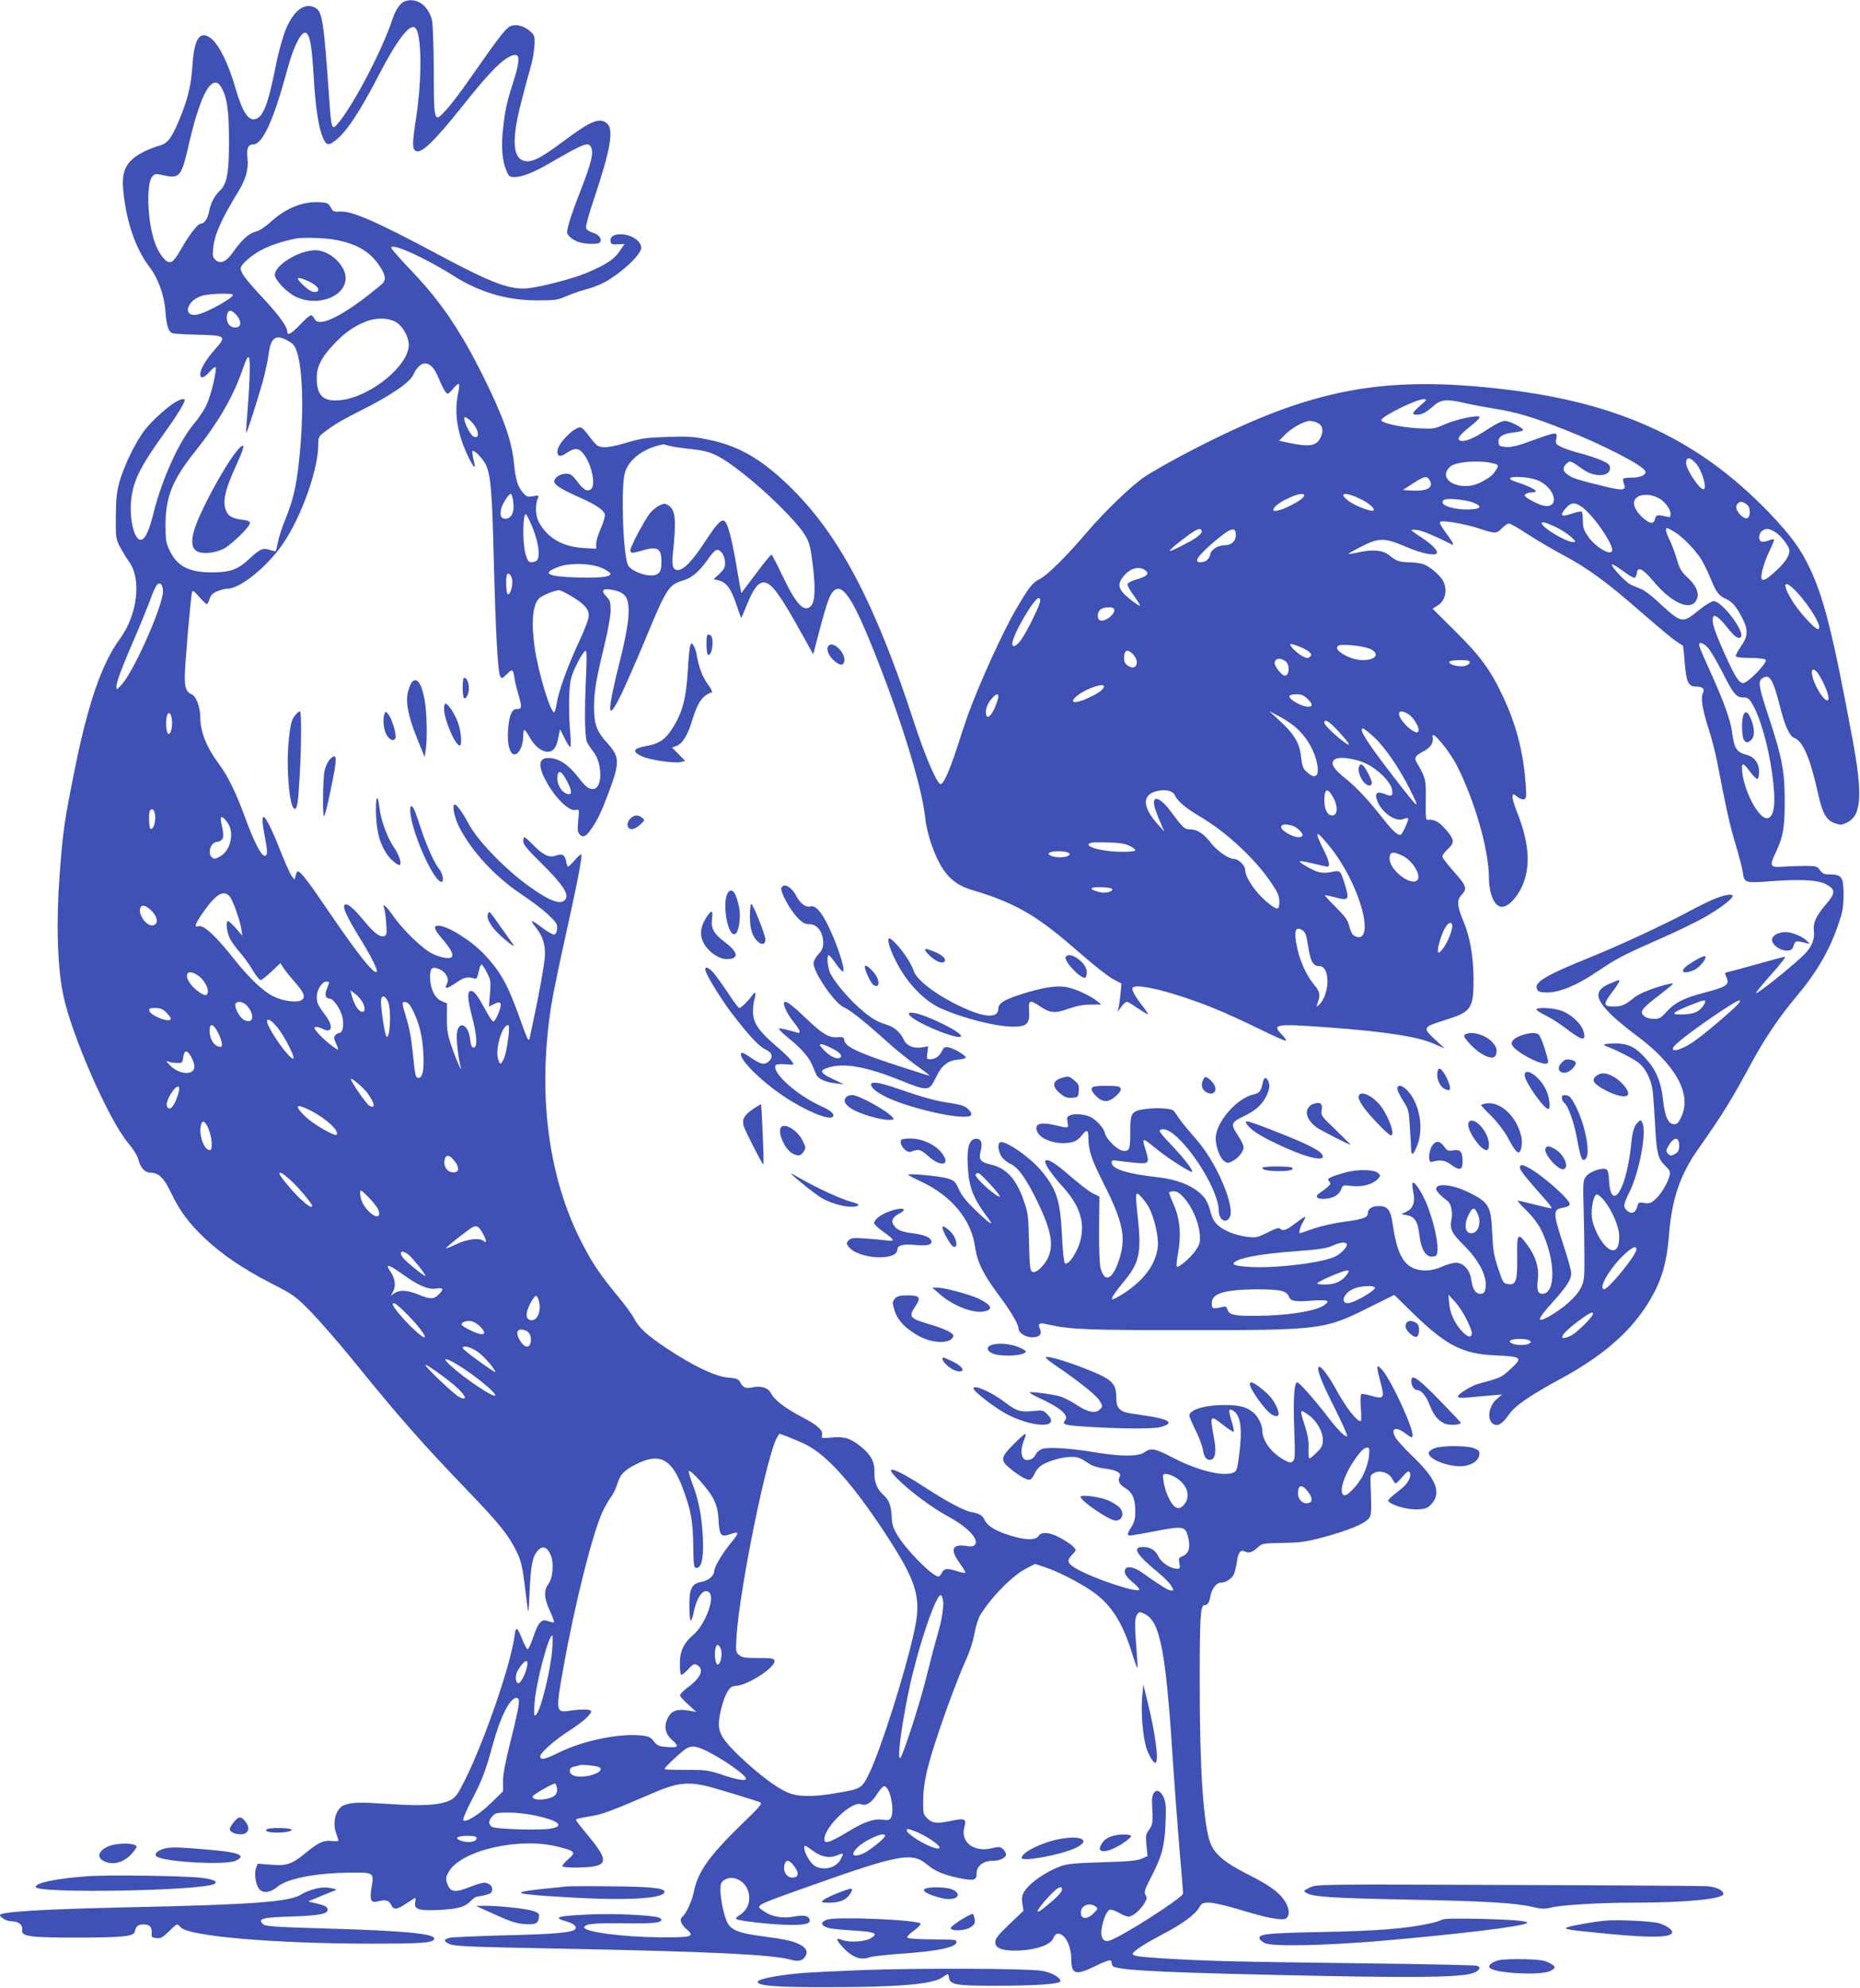 <?xml version="1.0" standalone="no"?>
<!DOCTYPE svg PUBLIC "-//W3C//DTD SVG 20010904//EN"
 "http://www.w3.org/TR/2001/REC-SVG-20010904/DTD/svg10.dtd">
<svg version="1.0" xmlns="http://www.w3.org/2000/svg"
 width="1198pt" height="1280pt" viewBox="0 0 1198 1280"
 preserveAspectRatio="xMidYMid meet">
<g transform="translate(0,1280) scale(0.1,-0.1)"
fill="#3f51b5" stroke="none">
<path d="M2603 12790 c-26 -10 -57 -58 -74 -110 -61 -188 -238 -531 -342 -662
-51 -64 -52 -61 -67 152 -35 499 -44 555 -89 580 -73 39 -149 -24 -200 -165
-17 -48 -43 -147 -57 -219 -47 -241 -82 -328 -136 -334 -42 -5 -79 56 -118
190 -54 186 -119 312 -179 343 -61 31 -91 -27 -102 -190 -8 -127 -31 -220 -88
-355 -47 -112 -74 -146 -128 -159 -25 -7 -67 -23 -93 -36 -113 -57 -147 -117
-137 -240 17 -201 78 -383 167 -500 58 -75 98 -185 105 -286 8 -99 20 -136 47
-145 11 -3 83 -7 160 -9 183 -4 189 -9 113 -94 -59 -66 -95 -127 -95 -161 0
-31 24 -24 60 16 17 20 34 33 38 30 11 -12 -28 -179 -57 -241 -15 -33 -51 -87
-79 -120 -96 -112 -207 -355 -261 -570 -32 -128 -57 -180 -86 -180 -40 0 -71
129 -61 247 11 126 55 217 206 428 85 117 140 206 140 225 0 11 -31 4 -59 -13
-56 -34 -148 -117 -195 -176 -59 -74 -139 -236 -167 -341 -18 -63 -22 -109
-23 -220 -1 -134 0 -143 26 -195 16 -30 42 -73 58 -95 83 -110 56 -343 -57
-497 -117 -158 -207 -421 -292 -843 -68 -339 -75 -392 -96 -665 -24 -314 -16
-593 21 -780 52 -259 294 -811 420 -960 35 -42 59 -81 66 -108 13 -52 42 -82
77 -82 53 0 87 -34 134 -132 55 -115 114 -194 215 -290 114 -107 246 -196 424
-288 152 -78 159 -83 262 -188 57 -59 178 -197 267 -307 301 -371 443 -533
751 -853 194 -202 254 -277 304 -379 35 -72 39 -94 71 -358 6 -51 8 -37 14 95
7 169 18 226 52 266 30 34 59 26 82 -23 24 -50 17 -152 -13 -192 -31 -42 -28
-92 10 -173 17 -37 29 -70 26 -73 -2 -3 -18 1 -36 7 -44 17 -65 -5 -98 -104
-14 -43 -31 -77 -36 -76 -6 2 -21 30 -34 63 -33 81 -41 86 -49 29 -23 -186
-193 -679 -321 -936 -47 -93 -59 -110 -93 -128 -64 -32 -180 -40 -393 -25
-191 13 -239 12 -291 -7 -52 -20 -78 -106 -53 -178 9 -25 16 -48 16 -51 0 -4
-20 -4 -43 -2 -51 6 -83 -8 -161 -71 -96 -79 -127 -90 -228 -82 l-88 7 -11
-28 c-12 -33 -4 -99 17 -131 22 -33 74 -30 118 8 61 54 246 91 465 93 160 2
161 2 144 -95 -13 -78 -4 -101 35 -91 54 14 76 9 90 -19 17 -37 37 -35 99 7
29 19 55 35 57 35 3 0 3 -13 0 -30 -9 -43 25 -53 156 -47 122 7 165 19 202 58
15 16 35 29 45 29 10 0 35 5 56 11 30 8 37 15 37 35 0 16 -8 28 -25 36 -27 12
-33 11 -149 -32 -72 -26 -98 -18 -116 34 -10 31 -9 41 10 74 78 139 455 226
705 162 111 -28 117 -36 64 -81 -24 -21 -40 -41 -36 -46 5 -4 46 -8 91 -7 209
3 218 33 67 214 -39 47 -71 88 -71 92 0 8 9 10 108 27 60 9 145 42 384 145
162 71 235 78 378 39 71 -19 275 -82 309 -94 25 -10 22 -14 -120 -152 -202
-197 -273 -298 -299 -422 -13 -65 -49 -143 -74 -165 -22 -18 -12 -49 27 -82
55 -46 32 -53 -171 -51 -249 2 -499 36 -489 66 7 21 69 27 262 24 179 -2 235
3 235 23 0 4 -7 11 -16 14 -39 15 -281 27 -424 21 -226 -9 -267 -19 -175 -45
47 -13 71 -32 61 -49 -14 -23 -130 -34 -446 -41 -184 -5 -347 -12 -363 -16
-42 -10 -42 -23 0 -41 33 -14 128 -18 713 -29 943 -18 1364 -38 1478 -70 57
-16 83 -9 102 26 15 27 -1 53 -43 73 -44 21 -98 33 -246 52 -139 18 -192 39
-216 86 -21 40 -45 151 -45 211 0 40 4 50 25 64 54 36 136 -5 155 -76 18 -65
-6 -122 -66 -156 -10 -7 -16 -15 -12 -19 12 -12 221 -36 334 -38 114 -2 149 8
137 38 -8 22 -38 27 -102 15 -70 -13 -139 -1 -188 33 -61 41 -78 32 307 169
564 200 645 215 743 132 49 -41 106 -65 201 -85 98 -20 116 -16 116 28 0 51
42 83 111 83 39 0 79 20 79 40 0 9 -9 25 -20 35 -18 16 -25 17 -74 5 -114 -27
-201 40 -175 135 16 56 4 61 -89 41 -90 -19 -120 -15 -154 21 -21 22 -23 34
-22 111 1 132 35 263 156 602 39 107 90 239 115 293 28 61 50 128 59 179 8 44
24 97 36 117 72 119 210 259 302 305 l53 27 63 -21 c81 -27 208 -91 292 -147
129 -85 205 -200 269 -406 17 -55 32 -97 34 -95 3 2 0 55 -5 118 -13 158 -12
203 4 225 14 19 16 19 50 3 99 -48 136 -245 181 -958 9 -135 27 -375 40 -535
14 -159 25 -297 25 -306 0 -26 -402 -283 -476 -304 -37 -10 -57 20 -49 74 9
61 33 118 52 125 9 4 35 -5 59 -19 23 -14 52 -25 63 -25 25 0 74 41 101 85 18
29 19 37 8 54 -11 19 -7 33 40 123 67 131 83 195 89 343 4 95 2 128 -10 158
-33 77 -83 54 -77 -35 7 -119 5 -136 -19 -169 -21 -28 -23 -38 -17 -100 l7
-69 -38 -17 c-30 -13 -85 -18 -253 -23 -171 -5 -225 -10 -265 -24 -99 -36
-201 -107 -237 -163 -16 -27 -19 -43 -13 -80 l7 -45 -91 -87 c-72 -68 -91 -93
-91 -115 0 -42 52 -59 160 -54 112 7 198 38 214 79 7 19 17 29 32 29 43 0 83
-77 84 -163 0 -99 27 -107 151 -47 93 45 109 48 109 21 0 -10 6 -21 14 -24 67
-26 405 -40 1367 -59 684 -13 915 -6 966 27 27 18 29 30 6 39 -9 4 -358 11
-777 16 -792 10 -958 14 -1240 31 -176 11 -210 17 -198 35 15 21 81 63 187
119 129 67 211 127 238 173 17 29 24 32 66 32 28 0 110 -19 196 -45 183 -56
278 -73 300 -55 25 20 18 73 -15 118 -40 56 -98 96 -244 170 -134 68 -198 121
-227 188 -47 106 -73 476 -72 1059 0 398 5 480 29 480 21 0 33 17 39 55 8 48
39 90 66 90 34 0 76 28 87 57 6 15 14 49 18 75 8 63 24 84 52 69 25 -13 48 -6
85 28 26 24 33 25 155 27 100 1 149 7 228 27 192 49 314 99 336 139 11 21 12
52 5 228 -2 40 1 46 26 58 39 19 96 -2 115 -41 7 -15 17 -27 22 -27 4 0 24 19
44 43 28 33 38 39 45 28 15 -23 -8 -69 -51 -104 -93 -75 -93 -75 -82 -86 25
-26 129 -53 188 -49 51 4 63 9 87 36 64 72 29 161 -119 302 -54 52 -107 110
-116 128 -30 59 5 70 69 21 34 -25 41 -28 43 -14 9 42 -136 357 -194 423 -40
45 -42 35 -13 -76 28 -104 23 -112 -57 -89 -31 9 -61 14 -66 11 -6 -4 -7 -41
-3 -90 4 -47 3 -84 -1 -84 -27 0 -93 85 -159 205 -43 80 -92 145 -107 145 -24
0 6 -84 94 -257 50 -100 89 -186 85 -189 -10 -10 -59 38 -115 111 -88 115
-193 235 -206 235 -21 0 -28 -107 -20 -310 6 -164 5 -187 -10 -199 -13 -11
-23 -9 -63 14 -80 47 -133 122 -133 187 0 34 -30 93 -59 115 -43 35 -88 46
-176 47 -132 1 -235 -29 -235 -69 0 -6 18 -49 41 -95 23 -45 44 -103 47 -128
7 -47 28 -69 55 -59 26 10 31 55 17 132 -29 159 -29 159 61 88 33 -25 62 -44
65 -41 3 4 -3 35 -14 70 -22 71 -20 85 11 65 50 -32 60 -121 36 -300 -11 -81
-14 -90 -38 -99 -67 -26 -232 16 -389 98 -113 59 -139 64 -181 34 -37 -28
-146 -29 -316 -1 -154 26 -298 36 -340 23 -16 -4 -35 -19 -42 -32 -14 -28 -31
-40 -59 -40 -37 0 -46 62 -19 127 8 20 13 38 10 41 -3 3 -37 -26 -75 -65 -86
-85 -89 -105 -26 -156 61 -51 114 -80 131 -73 8 3 21 20 29 39 7 19 29 43 47
55 47 28 134 52 188 52 46 0 56 -5 121 -47 19 -12 58 -24 94 -28 73 -8 111
-28 98 -52 -15 -25 -3 -51 33 -72 53 -31 71 -79 66 -182 0 -20 -12 -53 -26
-73 -14 -21 -23 -41 -20 -46 6 -10 4 -11 197 26 156 29 171 26 188 -34 20 -72
8 -116 -36 -132 -22 -9 -24 -14 -18 -45 6 -31 4 -35 -15 -35 -41 0 -100 39
-119 77 -19 42 -52 63 -100 63 -73 0 -44 -48 98 -165 36 -29 73 -67 83 -84 18
-30 18 -31 -1 -31 -18 0 -66 30 -186 115 -52 37 -100 46 -110 19 -8 -22 7 -47
56 -87 24 -20 39 -39 36 -43 -20 -19 -298 74 -405 136 -60 35 -65 51 -26 92
26 27 26 28 7 49 -10 11 -46 36 -80 55 -72 40 -127 45 -146 14 -18 -28 -87
-26 -186 5 -91 29 -142 60 -160 98 -15 31 -33 42 -82 51 -49 8 -163 69 -295
155 -205 134 -286 158 -180 55 79 -78 221 -183 319 -236 129 -70 204 -149 175
-184 -8 -10 -23 -12 -50 -8 -97 16 -113 -20 -48 -110 23 -32 39 -60 36 -62 -3
-3 -27 2 -55 11 -61 20 -84 17 -97 -13 -5 -12 -15 -22 -21 -22 -38 0 -206 169
-264 266 -28 47 -35 69 -37 121 -3 65 -19 109 -49 134 -42 35 -65 88 -62 147
2 69 -20 113 -86 167 -67 55 -109 68 -189 60 -65 -6 -68 -5 -63 13 10 32 -27
66 -133 121 -109 58 -173 107 -196 152 -18 34 -64 49 -118 37 -44 -10 -63 -2
-80 33 -11 21 -22 25 -79 30 -82 7 -223 74 -391 186 -132 88 -180 132 -212
193 -13 25 -59 88 -102 140 -114 138 -164 211 -231 340 -222 425 -292 966
-201 1540 11 69 49 253 84 410 77 346 118 551 109 559 -3 3 -22 -13 -42 -37
-20 -23 -40 -42 -43 -42 -4 0 -10 16 -13 36 -8 41 -24 50 -67 35 -42 -15 -81
4 -144 68 -27 28 -53 51 -57 51 -4 0 -8 -12 -8 -27 0 -21 27 -53 123 -147 128
-127 171 -191 150 -224 -25 -41 -96 -18 -228 76 -156 110 -339 299 -396 407
-39 73 -76 125 -91 125 -18 0 -1 -85 28 -142 80 -158 232 -323 404 -437 63
-42 141 -101 173 -132 52 -50 58 -60 55 -90 -2 -20 -9 -35 -18 -36 -8 -2 -42
17 -75 42 -33 25 -63 45 -68 45 -5 0 5 -18 22 -39 45 -57 61 -102 61 -175 0
-53 -41 -274 -99 -541 -6 -25 -14 -9 -60 120 -81 228 -126 308 -235 424 -85
88 -234 181 -293 181 -34 0 -28 -23 23 -82 56 -65 75 -100 64 -118 -11 -17
-67 -8 -128 21 -61 30 -189 154 -248 240 -44 64 -75 91 -60 52 4 -9 10 -52 13
-95 5 -67 4 -78 -11 -84 -28 -11 -64 16 -132 98 -71 86 -109 117 -125 101 -14
-14 16 -78 96 -208 74 -120 121 -213 111 -222 -18 -18 -126 119 -325 412 -118
174 -166 235 -183 235 -4 0 -11 -12 -14 -27 l-7 -26 -17 21 c-10 12 -41 81
-70 154 -103 261 -143 301 -105 105 19 -100 19 -127 0 -127 -23 0 -69 90 -126
245 -62 169 -112 270 -172 350 -76 102 -117 205 -117 295 0 66 -27 139 -56
150 -33 13 -44 40 -44 112 -1 65 39 521 47 548 3 11 17 1 46 -33 23 -26 45
-47 49 -47 3 0 12 15 18 34 8 26 20 38 51 50 22 9 51 16 65 16 80 0 252 139
353 284 121 175 231 483 231 646 0 44 3 51 38 77 62 48 114 79 230 137 200
100 323 184 345 235 17 40 48 71 72 71 36 0 62 -27 91 -97 15 -37 35 -76 43
-86 15 -18 17 -17 48 19 17 21 35 36 38 32 4 -4 2 -30 -4 -58 -27 -124 -7
-257 59 -398 43 -92 58 -102 39 -28 -6 26 -9 49 -6 52 11 11 77 -59 91 -99 28
-73 35 -171 46 -587 12 -477 26 -734 41 -762 10 -19 12 -19 45 13 36 35 38 34
49 -36 3 -22 16 -71 27 -108 21 -72 19 -82 -15 -82 -30 0 -47 -40 -54 -124 -6
-76 1 -128 20 -156 30 -40 77 24 77 106 0 22 3 39 8 39 4 0 20 -23 36 -51 29
-52 75 -89 112 -89 37 0 57 25 69 86 l12 59 29 -57 c15 -32 32 -58 37 -58 4 0
4 39 0 88 -12 134 -10 301 6 357 16 59 78 175 93 175 7 0 8 -54 2 -177 -10
-206 -8 -372 6 -409 6 -14 24 -42 41 -63 62 -78 60 -242 -3 -241 -30 1 -45 13
-96 79 -65 82 -126 121 -190 121 -61 0 -68 -47 -21 -138 59 -114 153 -208 197
-197 23 6 23 5 16 -68 -5 -61 -4 -76 10 -90 22 -22 41 -13 75 37 41 59 65 110
109 228 75 198 74 234 -4 321 -72 79 -88 124 -88 237 1 102 12 170 69 405 20
83 37 178 38 212 0 56 -3 67 -27 92 -36 38 -27 53 27 45 101 -16 123 -51 114
-182 -4 -48 -23 -150 -42 -227 -100 -394 -100 -463 0 -258 25 53 89 198 141
322 150 362 159 376 261 406 52 16 107 65 162 148 19 27 40 47 50 47 26 0 51
-42 51 -85 0 -29 -8 -43 -37 -70 l-37 -34 30 -7 c52 -12 81 -51 115 -151 17
-52 32 -93 34 -91 1 2 17 39 35 83 43 106 73 145 109 145 50 0 104 -75 264
-364 l55 -99 10 39 c75 291 94 347 125 373 56 45 123 -58 259 -399 173 -433
307 -869 327 -1065 11 -106 61 -249 115 -331 47 -70 103 -110 190 -135 258
-76 406 -159 626 -349 159 -138 248 -209 292 -231 l41 -21 -6 -66 c-4 -37 -9
-78 -13 -92 l-6 -25 18 25 c18 26 34 40 45 40 4 0 33 -18 65 -40 33 -22 62
-40 67 -40 4 0 -11 23 -33 52 -49 62 -73 105 -65 118 22 35 284 -33 542 -139
65 -27 188 -83 273 -125 85 -42 161 -76 169 -76 9 0 0 16 -24 40 -65 67 -41
70 305 45 365 -27 574 -59 680 -107 l65 -28 -64 59 c-79 74 -76 79 58 121 179
55 192 74 192 268 -1 145 -23 271 -66 373 -41 96 -43 134 -10 169 37 39 30 58
-55 153 -38 43 -70 85 -70 93 0 8 16 30 36 48 45 41 42 62 -17 129 -39 45 -75
64 -111 59 -15 -3 -16 10 -15 125 2 134 0 144 -57 242 -19 32 -12 45 39 72 51
27 70 56 62 96 -9 50 105 -86 156 -185 115 -225 206 -542 207 -722 1 -105 33
-181 78 -188 31 -5 75 30 110 85 85 134 82 302 -8 527 -17 43 -30 88 -28 99 3
18 4 18 31 -3 16 -13 34 -19 44 -16 14 6 15 19 10 94 -15 211 -62 390 -148
571 -80 170 -147 260 -308 419 l-144 143 32 20 c50 30 66 100 36 158 -20 40
-92 99 -134 111 -20 5 -60 10 -89 10 -56 0 -80 9 -124 45 -38 32 -102 39 -188
21 -41 -9 -75 -14 -76 -13 -2 2 35 23 82 47 114 59 153 59 289 0 100 -43 187
-61 199 -42 10 16 -29 56 -99 102 -36 23 -65 45 -65 47 0 3 17 3 38 1 33 -5
114 -38 206 -85 26 -14 28 -13 23 1 -4 9 -25 41 -48 71 -26 35 -39 59 -33 65
13 13 168 -14 262 -46 92 -31 102 -30 137 6 16 16 35 30 44 30 8 0 62 -31 120
-69 58 -38 161 -98 228 -134 157 -83 288 -179 509 -373 99 -86 197 -168 219
-182 22 -15 42 -27 44 -29 2 -2 8 -51 12 -109 10 -126 23 -154 72 -154 43 0
60 -16 45 -43 -15 -29 -4 -102 36 -226 19 -59 45 -157 56 -217 58 -300 83
-414 120 -535 22 -73 43 -154 46 -181 8 -61 17 -64 172 -52 196 15 307 9 361
-18 64 -33 65 -57 3 -129 -65 -76 -86 -121 -79 -172 7 -50 -12 -100 -56 -146
-64 -67 -317 -270 -317 -254 0 5 45 59 100 121 55 61 94 112 87 112 -7 0 -83
-20 -168 -44 -85 -24 -169 -47 -186 -51 -38 -8 -37 -6 -22 -39 21 -46 -2 -61
-158 -101 -118 -31 -178 -62 -229 -119 -36 -40 -46 -46 -82 -46 -24 0 -49 7
-62 18 -32 26 -18 47 88 128 114 89 113 87 72 79 -74 -15 -186 -58 -218 -83
-67 -54 -86 -62 -139 -62 -67 0 -69 14 -8 94 41 55 53 76 40 76 -2 0 -29 -11
-60 -24 -97 -43 -93 -95 13 -199 31 -31 102 -89 157 -130 255 -188 362 -378
296 -523 -22 -49 -34 -58 -62 -49 -29 9 -48 61 -58 158 -10 98 -40 176 -88
235 -80 97 -128 124 -221 124 -67 -1 -88 -7 -56 -18 64 -23 185 -85 215 -112
42 -37 75 -107 84 -177 3 -28 10 -124 15 -215 10 -188 19 -222 67 -267 28 -27
32 -37 27 -60 -11 -47 -56 -123 -92 -154 -29 -26 -40 -29 -72 -24 -35 6 -37 5
-46 -27 -11 -38 -37 -47 -65 -22 -26 24 -24 39 16 119 61 121 110 376 86 439
-11 28 -12 28 -31 11 -24 -22 -37 -62 -44 -145 -11 -106 -36 -221 -63 -277
-39 -84 -73 -65 -79 44 -2 44 -8 69 -17 74 -25 15 -108 -14 -131 -44 -20 -27
-21 -37 -16 -215 3 -103 5 -248 5 -322 0 -124 -2 -139 -25 -185 -27 -53 -104
-123 -195 -176 -94 -54 -89 -28 18 90 92 103 117 143 117 184 0 16 -20 90 -45
165 -75 230 -75 245 -5 257 27 5 40 12 40 23 0 31 -181 191 -267 235 -41 22
-53 21 -53 -1 0 -17 25 -49 174 -218 21 -24 34 -44 28 -44 -5 0 -54 11 -108
25 -54 14 -103 25 -108 25 -5 0 19 -28 55 -63 42 -41 75 -85 97 -129 91 -186
95 -408 6 -408 -29 0 -37 26 -29 94 9 73 -14 148 -67 220 -62 84 -68 78 -66
-71 2 -155 -7 -186 -53 -181 -37 3 -38 6 -75 118 -22 68 -29 110 -33 215 -8
173 -21 194 -155 260 -100 49 -206 60 -206 20 0 -14 32 -47 74 -78 22 -16 34
-73 25 -117 -13 -62 0 -89 81 -169 103 -103 155 -211 136 -285 -5 -19 -13 -26
-31 -26 -31 0 -51 31 -59 92 -9 63 -50 108 -99 108 -19 0 -59 -11 -89 -25 -60
-28 -131 -33 -182 -11 -73 30 -111 111 -136 286 -13 90 -32 115 -89 115 -43 0
-71 -18 -71 -46 0 -28 -30 -39 -152 -55 -62 -8 -149 -28 -197 -44 -47 -17 -87
-30 -88 -30 -10 0 0 40 18 69 11 18 18 35 16 37 -2 2 -30 -16 -62 -41 -58 -45
-82 -54 -101 -35 -7 7 -28 1 -65 -18 -30 -16 -67 -32 -82 -36 -39 -9 -142 11
-196 39 -65 32 -91 65 -106 129 -7 31 -24 69 -37 84 -57 71 -163 117 -304 133
-202 23 -294 53 -294 96 0 13 8 14 43 9 23 -3 74 -9 113 -13 85 -7 89 -2 63
82 -26 86 -26 86 77 2 66 -54 215 -149 222 -142 9 9 -54 91 -137 177 -65 69
-80 89 -67 94 32 12 71 -9 132 -72 124 -128 244 -349 244 -449 0 -64 54 -89
74 -33 13 38 -15 144 -68 255 -53 110 -103 185 -180 271 -31 35 -69 82 -84
105 -15 23 -31 45 -36 48 -18 13 -103 18 -169 10 -100 -13 -107 -23 -107 -142
0 -118 -4 -129 -41 -129 -37 0 -114 73 -123 117 -7 30 -54 82 -91 101 -34 17
-100 24 -128 13 -25 -10 -27 -14 -21 -46 7 -41 9 -40 -82 -19 -99 23 -137 7
-111 -47 19 -38 91 -69 162 -69 67 1 93 12 125 53 30 38 40 34 40 -18 0 -80
21 -143 97 -292 123 -243 145 -343 107 -474 -42 -144 -97 -177 -125 -75 -7 26
-11 119 -10 251 l2 211 -43 21 c-24 12 -90 63 -147 113 -95 82 -143 112 -157
97 -13 -12 33 -81 106 -162 111 -121 148 -227 120 -346 -19 -81 -81 -172 -102
-151 -6 6 -14 86 -18 179 -11 223 -34 296 -132 414 -76 91 -238 202 -268 184
-16 -10 -11 -55 9 -89 11 -18 37 -39 58 -49 51 -23 102 -94 174 -242 89 -183
107 -279 70 -361 -22 -47 -68 -94 -93 -94 -24 0 -26 18 -31 210 -3 153 -6 172
-34 252 -48 139 -113 209 -214 231 -64 15 -77 32 -63 85 15 54 2 84 -33 80
-41 -4 -56 -58 -50 -173 8 -144 34 -209 136 -345 39 -52 -2 -23 -92 64 -54 52
-85 92 -102 130 -22 49 -28 55 -72 69 -48 15 -253 34 -253 24 0 -4 39 -24 86
-46 193 -91 320 -244 344 -418 13 -96 53 -178 151 -309 78 -104 129 -190 129
-217 0 -28 45 -57 88 -57 48 0 66 20 49 57 -15 34 -3 39 61 24 137 -31 255
-35 882 -35 863 0 890 3 1167 141 l173 86 125 -122 c209 -203 317 -258 520
-267 181 -8 187 -13 99 -93 -55 -50 -59 -52 -204 -91 -44 -12 -130 -66 -130
-81 0 -9 20 -10 73 -6 39 4 104 10 142 13 l70 6 -32 -27 c-56 -46 -69 -140
-22 -165 27 -15 58 5 98 63 38 56 137 124 337 232 252 137 424 282 539 454
100 151 139 270 155 474 18 225 71 382 183 542 172 246 210 307 361 585 81
147 170 277 273 400 136 162 215 298 275 473 26 76 32 108 32 183 1 114 -11
134 -85 134 -40 0 -50 4 -67 28 -19 25 -25 27 -94 27 -40 0 -104 -2 -143 -5
-86 -6 -90 3 -47 93 47 101 57 156 57 332 0 190 -18 281 -100 530 -68 206 -74
238 -44 258 46 32 69 -5 114 -183 31 -124 61 -189 90 -200 58 -22 104 -130
155 -360 27 -125 53 -171 107 -190 38 -13 46 -12 77 3 96 45 105 177 37 542
-125 672 -183 905 -276 1100 -58 123 -124 212 -262 356 -471 488 -997 723
-1799 803 -668 68 -1106 -10 -1720 -304 -181 -86 -396 -202 -496 -266 -82 -53
-261 -224 -380 -364 -133 -156 -255 -276 -303 -299 -44 -21 -71 -55 -155 -201
-82 -140 -230 -467 -303 -665 -14 -38 -46 -134 -71 -213 -51 -157 -91 -245
-109 -240 -25 7 -99 180 -173 407 -249 763 -482 1204 -802 1513 -183 176 -325
258 -522 298 -90 19 -128 21 -260 17 -136 -4 -168 -9 -260 -36 -109 -32 -159
-38 -190 -21 -10 5 -34 32 -54 60 -20 28 -43 53 -52 57 -37 14 -154 -102 -154
-153 0 -35 18 -38 60 -10 48 32 73 33 100 4 56 -60 91 -208 57 -237 -24 -19
-48 -6 -90 50 -31 41 -43 49 -70 49 -40 0 -77 -24 -77 -50 0 -22 46 -51 170
-106 97 -43 146 -76 155 -104 4 -11 -6 -47 -24 -89 -17 -38 -31 -84 -31 -101
l0 -33 -82 5 c-135 7 -236 67 -289 170 -21 41 -23 109 -4 152 7 17 4 18 -32
11 -36 -6 -43 -3 -66 25 -33 38 -46 82 -57 191 -14 144 -69 297 -199 559 -146
292 -272 478 -453 668 -76 79 -138 150 -138 157 0 34 221 -66 405 -183 164
-104 341 -156 535 -156 113 0 131 2 185 26 33 14 89 34 125 44 36 9 83 26 105
37 111 54 255 185 255 231 0 44 -61 85 -129 88 -46 1 -73 -16 -69 -46 3 -18 9
-21 46 -19 l44 2 -18 -27 c-43 -69 -89 -101 -226 -159 -86 -36 -275 -86 -369
-98 -119 -15 -237 29 -584 215 -402 215 -561 284 -638 278 -36 -3 -42 0 -57
27 -15 27 -22 30 -74 33 -106 6 -216 -39 -309 -124 -37 -34 -72 -57 -99 -65
-46 -12 -90 -52 -148 -134 -43 -61 -80 -77 -111 -49 -18 16 -21 27 -16 74 8
87 50 184 161 365 50 82 68 146 60 217 -7 62 4 88 36 88 61 0 131 152 220 480
46 172 103 272 130 230 20 -31 29 -89 40 -268 12 -206 32 -335 60 -399 22 -49
34 -52 77 -20 71 52 160 186 282 422 118 228 200 335 235 306 42 -35 46 -322
6 -579 -24 -158 -25 -196 -6 -211 34 -28 113 46 308 290 145 183 230 273 285
306 83 48 92 12 39 -155 -43 -134 -53 -183 -66 -302 -13 -112 -5 -208 21 -267
16 -39 21 -43 53 -43 49 0 125 30 231 92 223 129 248 138 264 95 14 -36 -3
-104 -70 -275 -34 -86 -68 -183 -76 -215 -15 -56 -15 -59 6 -81 12 -13 39 -28
60 -35 47 -14 128 -15 136 -1 14 22 -7 50 -45 61 -23 7 -42 20 -45 30 -4 11
19 94 50 186 107 318 130 447 85 488 -46 41 -106 17 -276 -111 -139 -104 -199
-137 -245 -132 -88 9 -97 131 -30 388 22 85 50 189 62 230 11 41 21 101 22
133 2 54 0 61 -30 87 -40 36 -95 48 -130 29 -29 -16 -78 -80 -242 -315 -61
-89 -136 -188 -166 -220 -80 -88 -80 -89 -81 254 -1 161 -6 304 -12 325 -26
97 -104 147 -179 117z m-1197 -528 c6 -4 18 -20 26 -37 32 -61 43 -148 43
-335 0 -207 -13 -276 -61 -320 -33 -31 -59 -83 -68 -135 -8 -42 -31 -75 -52
-75 -19 0 -69 -63 -119 -149 -52 -90 -67 -105 -92 -97 -30 11 -73 77 -93 146
-42 141 -47 356 -10 402 16 20 20 21 77 9 100 -22 111 -9 158 194 68 297 135
435 191 397z m759 -1007 c137 -26 223 -78 284 -174 33 -52 38 -76 18 -103 -8
-9 -64 -55 -126 -102 -178 -133 -293 -180 -316 -128 -5 12 -15 22 -23 22 -7 0
-38 -27 -69 -60 -56 -60 -83 -74 -83 -44 0 31 -54 105 -157 216 -109 117 -143
162 -143 189 0 26 68 85 140 123 55 28 128 52 215 70 48 9 189 5 260 -9z
m-665 -354 c0 -20 -161 -110 -223 -125 -100 -24 -83 82 18 118 45 16 205 21
205 7z m25 -132 c31 -38 30 -73 -3 -77 -45 -7 -75 43 -56 92 9 24 30 19 59
-15z m1033 -48 c40 -28 75 -94 75 -141 0 -134 -245 -334 -437 -356 -112 -13
-156 27 -156 141 0 73 29 132 104 212 69 75 128 118 206 150 72 31 161 28 208
-6z m-692 -122 c26 -15 37 -33 49 -72 38 -129 42 -425 9 -712 -17 -153 -37
-237 -87 -361 -21 -51 -42 -115 -47 -145 -6 -29 -12 -54 -14 -57 -3 -2 -20 1
-40 8 -43 14 -61 6 -129 -57 -76 -71 -124 -88 -242 -88 -153 0 -227 40 -277
150 -19 43 -22 66 -22 160 2 181 45 287 196 475 138 173 232 333 291 495 37
102 38 105 48 105 12 0 10 -125 -5 -320 -7 -91 -12 -166 -11 -168 4 -5 70 199
105 323 17 61 35 143 40 184 15 114 49 134 136 80z m7282 -410 c-54 -47 -59
-59 -22 -59 32 0 59 14 107 56 47 43 86 46 202 19 33 -8 116 -24 185 -35 156
-26 250 -54 460 -137 241 -95 490 -223 516 -264 13 -22 -24 -43 -80 -44 -30 0
-57 -3 -61 -6 -3 -4 -1 -18 4 -32 17 -44 -3 -48 -119 -20 -168 41 -203 51
-237 73 -38 23 -42 49 -12 76 23 20 21 21 108 -40 73 -51 171 -45 171 10 0 21
-9 29 -52 49 -29 13 -91 34 -138 46 -47 12 -102 30 -123 41 -37 18 -39 22 -33
54 9 45 3 45 -152 -11 -94 -35 -137 -45 -171 -43 -41 3 -46 6 -49 30 -4 36 27
56 100 64 32 4 58 10 58 15 0 15 -87 59 -117 59 -20 0 -58 -19 -113 -55 -86
-57 -147 -82 -175 -72 -24 10 -6 35 64 91 60 48 73 66 49 66 -48 0 -153 -26
-212 -52 -68 -30 -74 -30 -176 -25 -108 6 -235 34 -233 52 2 25 225 135 273
135 23 -1 21 -4 -22 -41z m-6083 -142 c23 -43 15 -73 -16 -57 -20 11 -59 87
-59 117 0 23 52 -19 75 -60z m5420 31 c34 -15 42 -51 21 -94 -27 -57 -73 -64
-220 -32 l-48 10 38 39 c42 43 125 89 160 89 13 0 35 -5 49 -12z m-4175 -148
c19 -6 82 -15 140 -21 118 -12 169 -33 280 -115 180 -132 412 -358 462 -451
22 -40 31 -76 44 -189 18 -154 13 -233 -16 -259 -44 -39 -95 18 -185 208 -33
69 -63 126 -66 126 -4 1 -49 -54 -99 -121 -51 -68 -94 -124 -95 -126 -1 -1
-14 73 -30 165 -31 187 -59 291 -81 300 -22 8 -49 -21 -128 -142 -79 -120
-133 -175 -171 -175 -31 0 -40 30 -31 108 23 217 17 278 -29 308 -22 14 -27
14 -59 -1 -19 -9 -47 -33 -62 -52 -36 -47 -124 -214 -124 -235 0 -22 11 -22
74 -3 100 30 126 16 126 -69 0 -58 -7 -76 -37 -87 -47 -17 -157 21 -178 62
-32 62 -47 505 -20 596 26 87 120 157 245 182 3 1 21 -4 40 -9z m6610 -110
c42 -44 79 -170 51 -170 -26 0 -111 129 -111 168 0 41 23 42 60 2z m-1322 1
c55 -11 58 -15 37 -48 -23 -35 -38 -47 -97 -78 -128 -67 -291 16 -197 101 32
29 166 42 257 25z m-388 -116 c25 -46 -22 -70 -125 -63 l-50 3 65 42 c75 49
92 52 110 18z m707 -3 c108 -56 126 -180 22 -157 -35 8 -119 53 -119 65 0 10
25 20 51 20 51 0 3 32 -99 65 -72 23 -57 39 32 33 45 -3 86 -13 113 -26z
m-6612 -126 c11 -70 -9 -116 -51 -116 -28 0 -37 25 -25 68 11 36 48 92 61 92
5 0 12 -20 15 -44z m5095 34 c0 -29 -177 -116 -196 -97 -13 13 30 50 91 78 61
29 105 37 105 19z m355 -19 c61 -29 104 -65 91 -78 -10 -10 -105 25 -150 55
-82 56 -42 71 59 23z m1926 3 c38 -19 79 -71 79 -101 0 -23 -3 -25 -27 -19
-56 14 -67 12 -73 -14 -9 -36 -30 -35 -77 5 -52 45 -73 98 -48 125 28 31 90
32 146 4z m-1191 -30 c64 -26 47 -44 -40 -44 -107 0 -189 34 -149 62 19 13
140 1 189 -18z m1758 -10 c15 -11 22 -25 22 -50 0 -44 -23 -54 -55 -24 -31 29
-40 57 -25 75 16 19 30 19 58 -1z m-1055 -21 c77 -59 203 -245 190 -280 -12
-32 -108 26 -155 94 -27 39 -33 58 -33 100 0 28 -3 55 -7 58 -4 4 -28 0 -54
-9 -81 -27 -92 -19 -48 33 32 38 60 39 107 4z m-6776 -99 c48 -105 67 -216 41
-242 -7 -7 -22 -12 -35 -12 -18 0 -25 9 -38 52 -20 70 -19 258 2 258 2 0 16
-25 30 -56z m6609 -30 c27 -13 68 -39 90 -58 35 -32 37 -35 16 -36 -45 0 -202
94 -202 122 0 12 31 3 96 -28z m-2286 -28 c0 -7 -17 -25 -38 -39 -52 -34 -163
-89 -168 -84 -6 5 107 96 155 125 35 22 51 21 51 -2z m3051 -4 c55 -36 137
-122 172 -182 14 -25 40 -79 57 -120 34 -84 52 -106 95 -125 40 -17 67 -48
104 -119 42 -79 41 -120 -4 -185 -19 -28 -35 -56 -35 -63 0 -10 24 -13 90 -14
53 0 95 -5 102 -12 16 -16 -118 -154 -146 -150 -28 4 -54 46 -119 192 -62 137
-84 204 -74 230 6 15 9 15 29 2 13 -8 41 -38 63 -66 45 -58 72 -77 87 -62 31
31 -121 232 -175 232 -12 0 -56 -27 -97 -60 -107 -86 -106 -87 -269 63 -35 32
-78 65 -97 73 -19 8 -49 20 -67 28 -34 14 -135 122 -124 132 3 3 33 -15 67
-40 34 -25 68 -46 75 -46 8 0 15 12 17 28 5 48 37 33 108 -51 123 -147 248
-197 280 -112 15 38 -6 85 -58 134 -42 39 -53 57 -72 121 -12 41 -33 97 -46
123 -25 50 -30 77 -16 77 4 0 28 -13 53 -28z m652 -4 c29 -21 70 -72 80 -101
11 -30 -17 -79 -74 -133 -68 -64 -95 -79 -103 -59 -8 22 20 117 55 186 16 34
28 63 25 66 -3 3 -19 0 -35 -7 -17 -7 -37 -10 -46 -6 -23 8 -18 53 7 70 25 18
49 13 91 -16z m-3483 -12 c0 -39 -28 -66 -68 -66 -46 0 -90 -26 -97 -59 -7
-33 -30 -51 -64 -51 -45 0 -17 41 89 132 107 91 140 101 140 44z m-4074 -217
c26 -13 47 -28 46 -34 -2 -20 -70 -27 -212 -23 -201 6 -236 27 -118 70 76 27
217 21 284 -13z m3492 -12 c26 -20 11 -37 -50 -55 -38 -11 -64 -24 -66 -33 -2
-9 18 -43 43 -77 25 -34 41 -62 36 -62 -5 0 -32 18 -60 40 -81 64 -90 98 -40
155 43 49 98 62 137 32z m-4078 -73 c0 -42 -17 -87 -30 -79 -11 7 -14 118 -3
128 13 13 33 -16 33 -49z m-2250 -61 c0 -90 -184 -508 -264 -598 -34 -38 -35
-39 -36 -15 0 30 35 123 123 326 36 83 77 185 92 225 35 98 52 124 71 108 8
-6 14 -27 14 -46z m10522 -4 c91 -97 172 -239 137 -239 -22 0 -131 121 -171
191 -64 107 -46 133 34 48z m-7896 -25 c86 -51 116 -84 116 -126 0 -23 -24
-88 -67 -179 -71 -153 -129 -314 -140 -392 -4 -26 -11 -49 -15 -52 -21 -13
-101 248 -125 407 -25 167 -15 286 28 326 22 20 98 51 128 52 8 0 42 -16 75
-36z m3024 -32 c0 -24 -81 -191 -121 -248 -30 -43 -59 -58 -59 -29 0 54 140
295 171 295 5 0 9 -8 9 -18z m475 -52 c16 -27 -56 -87 -89 -74 -21 8 -21 48 0
68 17 18 79 22 89 6z m1256 -276 c17 -15 18 -20 6 -32 -13 -12 -19 -11 -47 3
-34 18 -80 62 -80 76 0 12 98 -26 121 -47z m2569 26 c16 -17 54 -81 86 -143
77 -153 96 -177 139 -177 29 0 39 -6 58 -37 51 -81 106 -271 131 -452 26 -184
16 -282 -30 -289 -59 -8 -164 199 -164 324 0 35 12 30 53 -26 21 -28 42 -48
47 -45 6 4 10 24 10 47 0 54 -30 95 -80 108 -67 18 -80 40 -95 154 -10 71 -52
188 -132 366 -39 85 -74 165 -77 178 -11 33 20 29 54 -8z m-2182 -5 c73 -30
49 -75 -42 -75 -84 0 -202 72 -153 94 23 11 152 -2 195 -19z m-1520 -38 c46
-49 21 -108 -32 -74 -19 13 -26 26 -26 51 0 52 22 61 58 23z m980 -43 c31 -21
28 -94 -3 -94 -18 0 -65 58 -65 80 0 31 34 38 68 14z m1185 -1 c13 -13 -16
-33 -49 -33 -42 0 -87 17 -79 30 7 11 118 14 128 3z m2240 -70 c22 -25 64
-112 72 -150 14 -66 -39 -24 -80 64 -37 77 -32 130 8 86z m-4593 -92 c0 -18
-34 -44 -95 -72 -96 -46 -139 -36 -71 16 57 44 166 80 166 56z m-680 -66 c0
-8 -7 -34 -17 -57 -29 -75 -63 -98 -63 -42 0 30 14 60 43 92 24 26 37 28 37 7z
m1991 -14 c36 -36 37 -51 4 -51 -44 0 -131 52 -119 71 3 5 23 9 45 9 31 0 47
-7 70 -29z m-73 -186 c57 -50 106 -126 127 -198 30 -105 6 -144 -55 -90 -28
25 -33 37 -40 101 -10 89 -44 146 -139 233 l-66 61 64 -34 c35 -18 84 -51 109
-73z m722 88 c33 -19 74 -87 66 -109 -5 -13 -9 -13 -35 0 -16 9 -43 32 -60 53
-51 62 -35 94 29 56z m-7962 -46 c3 -53 -14 -99 -29 -76 -10 16 -12 90 -3 114
12 29 29 9 32 -38z m7516 -69 c70 -77 84 -102 38 -69 -55 39 -132 113 -132
127 0 30 31 11 94 -58z m226 -34 c71 -66 162 -198 231 -336 72 -144 64 -138
-110 87 -167 216 -223 305 -192 305 6 0 37 -25 71 -56z m-46 -173 c72 -35 151
-114 161 -161 9 -43 0 -51 -41 -34 -48 20 -68 12 -59 -24 20 -82 117 -157 175
-135 23 8 30 8 30 0 -1 -18 -36 -94 -47 -100 -16 -10 -50 20 -110 96 -100 127
-176 208 -246 264 -77 62 -97 93 -76 119 22 27 134 14 213 -25z m-5150 -114
c34 -66 31 -93 -9 -75 -31 14 -55 56 -55 96 0 62 26 54 64 -21z m3912 -86 c21
-42 69 -82 161 -137 172 -101 358 -274 462 -429 42 -63 51 -84 51 -121 0 -55
-13 -56 -72 -8 -80 65 -148 164 -148 214 0 28 -44 70 -73 70 -34 0 -109 53
-149 104 -44 58 -86 86 -131 86 -38 0 -47 9 -129 119 -69 92 -122 105 -101 24
6 -21 22 -65 37 -98 l26 -60 -40 45 c-105 115 -106 196 -4 218 53 11 96 1 110
-27z m1014 -3 c39 -62 39 -128 0 -128 -30 0 -50 39 -50 96 0 74 17 85 50 32z
m-7586 -104 c16 -41 -3 -122 -25 -109 -10 7 -13 108 -2 118 11 11 20 8 27 -9z
m474 -74 c43 -65 16 -179 -52 -215 -29 -16 -37 -17 -50 -6 -33 28 -8 101 34
101 10 0 23 7 30 15 12 15 11 33 -6 114 -9 43 11 39 44 -9z m6891 -36 c39 -32
40 -54 4 -54 -36 0 -107 40 -111 63 -6 29 69 23 107 -9z m211 -121 c117 -145
220 -382 220 -509 0 -64 -32 -86 -76 -52 -7 5 -17 30 -24 56 -9 38 -26 61 -86
121 -41 41 -73 76 -71 77 2 2 27 -3 57 -11 102 -27 105 -22 66 100 -25 75 -21
72 -93 59 -18 -4 -47 -4 -65 0 -33 6 -134 64 -126 71 2 3 41 -4 87 -15 45 -11
86 -20 92 -20 17 0 9 41 -22 101 -69 138 -58 144 41 22z m-1294 11 c21 -10 38
-23 36 -29 -1 -6 -41 -10 -95 -9 -127 1 -252 39 -189 58 9 3 60 4 113 2 69 -2
107 -8 135 -22z m-396 -44 c13 -9 13 -11 0 -20 -20 -13 -86 -13 -112 1 -17 9
-18 13 -7 20 19 12 100 11 119 -1z m2154 -20 c64 -31 121 -125 96 -155 -38
-45 -180 62 -180 136 0 46 21 50 84 19z m-1870 -215 c-1 -20 -52 -29 -93 -16
-63 18 -50 32 27 29 37 -2 67 -7 66 -13z m-5686 -45 c21 -23 68 -154 77 -215
l6 -40 -41 48 c-23 26 -46 47 -51 47 -17 0 -9 -71 12 -113 12 -23 42 -64 66
-91 24 -28 61 -78 81 -113 20 -34 43 -63 50 -63 8 0 39 25 71 55 l57 54 17
-27 c9 -15 41 -55 71 -89 65 -75 76 -101 50 -121 -27 -20 -122 -8 -183 23 -67
33 -159 121 -249 235 -126 159 -203 230 -237 216 -27 -10 -16 20 34 91 81 116
130 145 169 103z m-501 -95 c41 -41 44 -88 6 -93 -40 -6 -95 72 -79 113 9 24
36 17 73 -20z m8376 -88 c8 -21 -26 -112 -59 -154 -36 -48 -43 -29 -19 54 25
84 64 135 78 100z m-958 -41 c13 -10 22 -37 31 -101 14 -94 32 -125 70 -125
34 0 54 -36 54 -100 0 -59 -25 -125 -55 -150 -17 -14 -18 -13 -11 5 22 58 19
80 -20 125 -50 61 -92 152 -111 247 -22 104 -8 136 42 99z m-5259 -268 c25
-48 26 -58 20 -136 l-7 -83 32 16 c48 25 56 8 29 -60 -12 -31 -28 -54 -34 -52
-6 2 -30 39 -53 82 -47 86 -69 115 -89 115 -26 0 -24 -47 6 -164 33 -126 37
-201 10 -201 -11 0 -17 16 -22 54 -12 101 -79 125 -86 30 -3 -39 12 -165 25
-208 16 -55 -33 55 -58 131 -27 79 -31 107 -31 186 l1 92 -35 15 c-44 18 -73
79 -74 153 0 60 13 72 61 52 39 -17 64 -62 49 -91 -21 -39 -5 -39 55 2 58 39
72 42 124 28 11 -3 17 10 24 44 5 26 13 47 18 47 5 0 21 -23 35 -52z m-1863
-17 c50 -33 84 -109 56 -126 -16 -10 -84 39 -109 80 -37 59 -6 86 53 46z m847
-46 c0 -3 -7 -22 -15 -42 -16 -37 -8 -63 20 -63 17 0 53 -45 71 -89 23 -55 17
-131 -11 -131 -7 0 -18 -7 -25 -15 -11 -13 -10 -22 4 -52 9 -19 15 -37 13 -40
-7 -6 -100 70 -131 108 -23 27 -26 35 -13 37 9 2 30 -4 47 -13 60 -31 69 19
16 88 -47 62 -56 81 -56 119 0 43 34 98 60 98 11 0 20 -2 20 -5z m215 -128
c23 -43 15 -73 -15 -57 -19 10 -44 57 -57 109 l-6 25 30 -22 c16 -11 37 -36
48 -55z m165 2 c22 -52 12 -245 -11 -222 -12 12 -41 212 -34 240 7 29 29 20
45 -18z m8474 -18 c-29 -49 -72 -65 -168 -62 -44 1 -23 17 75 57 105 42 115
43 93 5z m229 14 c-15 -25 -225 -205 -301 -256 -73 -48 -138 -67 -126 -35 9
24 145 127 312 238 105 69 130 80 115 53z m-9615 -17 c55 -59 46 -123 -13 -96
-30 13 -67 81 -58 105 8 20 47 15 71 -9z m1074 -39 c40 -83 59 -161 65 -274 5
-105 -5 -155 -32 -155 -18 0 -22 16 -35 150 -12 112 -22 167 -44 240 -29 93
-29 102 -4 98 17 -2 31 -19 50 -59z m-1591 -8 c16 -16 29 -34 29 -40 0 -31
-132 19 -138 52 -3 14 4 17 38 17 33 0 48 -6 71 -29z m719 -100 c37 -47 100
-166 100 -188 0 -14 -3 -13 -21 3 -49 44 -149 196 -149 228 0 25 31 6 70 -43z
m-385 -31 c25 -50 32 -90 16 -90 -39 0 -71 47 -71 105 0 51 25 45 55 -15z
m1871 -12 c-10 -90 -25 -153 -41 -174 -13 -18 -14 -17 -25 11 -24 62 22 225
63 225 6 0 7 -23 3 -62z m-2051 -132 c9 -13 20 -37 24 -54 23 -78 -91 -81
-160 -5 -21 23 -22 25 -4 18 11 -5 36 -9 55 -9 30 -1 35 2 38 24 7 57 22 65
47 26z m1139 -240 c50 -67 58 -108 15 -85 -19 10 -119 155 -119 172 0 12 78
-53 104 -87z m-1220 -22 c-25 -74 -56 -104 -69 -64 -11 33 58 141 77 122 5 -5
1 -31 -8 -58z m854 -93 c103 -52 192 -135 169 -157 -11 -12 -151 70 -197 114
-78 75 -67 91 28 43z m-656 -117 c24 -56 30 -139 9 -139 -37 0 -72 99 -57 159
9 38 25 32 48 -20z m9473 -109 c0 -32 -5 -42 -27 -55 -25 -13 -29 -13 -44 1
-13 14 -14 21 -4 40 37 70 75 77 75 14z m-7891 -96 c42 -49 32 -88 -20 -75
-30 8 -49 45 -40 80 8 34 29 33 60 -5z m-1051 -129 c51 -47 137 -149 137 -163
0 -18 -26 -2 -75 44 -52 49 -135 149 -135 162 0 17 22 3 73 -43z m4501 -21
c71 -76 85 -104 36 -69 -63 45 -133 116 -126 128 12 20 22 14 90 -59z m-3940
-163 c27 -56 -12 -64 -61 -13 -35 36 -53 75 -53 115 0 25 2 25 50 -23 27 -26
56 -62 64 -79z m5191 73 c53 -59 96 -157 102 -232 4 -56 2 -66 -25 -106 -31
-46 -109 -114 -122 -106 -4 3 -1 40 7 82 22 116 14 221 -25 312 -18 40 -32 77
-32 82 0 5 13 9 29 9 21 0 39 -11 66 -41z m-229 -56 c37 -64 68 -195 61 -261
-12 -111 -87 -213 -220 -300 -38 -24 -71 -41 -74 -38 -7 7 19 47 79 119 97
117 111 184 86 412 -8 66 -12 128 -10 138 4 17 6 17 28 -4 13 -13 36 -42 50
-66z m2934 40 c48 -58 93 -158 98 -216 11 -139 -65 -143 -137 -7 -20 37 -35
82 -38 115 -6 61 12 145 33 145 7 0 27 -17 44 -37z m-815 -83 c30 -58 8 -130
-39 -130 -41 0 -48 57 -16 120 24 48 35 50 55 10z m-6407 -129 c26 -46 29 -70
7 -51 -26 22 -101 14 -172 -19 -36 -17 -68 -30 -70 -28 -5 5 154 130 175 138
26 9 37 2 60 -40z m5566 -70 c9 -14 -33 -60 -72 -80 -82 -41 -380 -78 -551
-68 -105 6 -129 17 -84 40 48 25 176 46 378 61 149 11 200 19 235 35 48 22 85
27 94 12z m1866 -35 c0 -36 -179 -256 -208 -256 -39 0 27 120 114 208 60 60
94 77 94 48z m-7908 -35 c26 -21 108 -123 108 -135 0 -8 -76 50 -127 98 -52
48 -36 80 19 37z m-39 -125 c102 -74 165 -100 217 -92 47 7 51 -4 15 -39 -30
-31 -55 -31 -130 0 -70 29 -121 32 -154 9 l-23 -16 15 29 c18 33 11 85 -17
124 -39 56 -16 51 77 -15z m6085 2 c-30 -46 -77 -68 -141 -68 -42 0 -58 3 -51
10 16 16 166 80 188 80 17 0 17 -2 4 -22z m177 -87 c10 -17 -134 -101 -174
-101 -50 0 -26 64 34 91 42 20 130 25 140 10z m-602 -22 c25 -7 41 -18 47 -34
12 -33 37 -38 150 -29 105 7 123 0 76 -31 -57 -38 -241 -66 -431 -67 -148 -1
-179 6 -190 43 -6 17 -12 20 -33 14 -61 -14 -67 -12 -67 24 0 64 78 88 295 90
63 0 132 -4 153 -10z m-4780 -75 c12 -56 -12 -114 -47 -114 -41 0 -45 42 -11
107 15 30 33 52 39 50 6 -2 15 -21 19 -43z m5972 -107 c19 -38 35 -78 35 -88
0 -32 -21 -32 -55 1 -50 48 -86 122 -91 188 l-5 57 40 -44 c23 -24 57 -75 76
-114z m-6817 25 c122 -125 151 -198 35 -89 -60 56 -133 143 -133 158 0 22 27
3 98 -69z m7632 9 c0 -20 -107 -125 -145 -142 -88 -39 -63 10 46 92 79 58 99
68 99 50z m-7167 -82 c32 -35 34 -49 7 -49 -23 0 -115 44 -125 59 -9 16 28 31
60 25 17 -3 42 -19 58 -35z m309 -36 c27 -24 22 -93 -7 -93 -32 0 -79 83 -58
103 12 12 46 7 65 -10z m6448 -53 c13 -9 13 -11 0 -20 -20 -13 -86 -13 -112 1
-17 9 -18 13 -7 20 19 12 100 11 119 -1z m-6777 -71 c40 -26 117 -114 117
-133 0 -3 -47 28 -105 70 -58 41 -105 80 -105 85 0 19 48 8 93 -22z m-127 -85
c108 -65 256 -186 243 -199 -13 -13 -191 106 -284 190 -61 54 -42 59 41 9z m6
-156 c54 -53 56 -78 5 -52 -33 17 -217 191 -217 206 0 12 159 -103 212 -154z
m5481 -172 c48 -35 87 -104 87 -154 0 -38 -5 -50 -39 -83 -21 -22 -43 -39 -47
-39 -5 0 -7 27 -6 61 3 45 -3 82 -22 144 -37 117 -37 117 27 71z m-3238 -189
c132 -68 292 -246 493 -549 218 -330 249 -430 201 -648 -59 -272 -219 -773
-293 -923 -47 -93 -48 -94 -212 -122 -147 -26 -246 -24 -313 5 -74 33 -187
118 -305 230 -107 103 -136 148 -136 210 0 55 27 158 53 204 19 33 28 39 60
42 80 7 253 121 245 161 -3 16 -15 18 -105 18 -87 0 -104 3 -123 20 -21 19
-22 25 -16 120 20 311 198 1181 262 1282 l14 23 63 -24 c34 -13 85 -35 112
-49z m3622 -74 c-3 -32 -19 -83 -37 -119 -31 -63 -102 -138 -123 -131 -34 11
-8 111 53 206 47 72 74 101 96 101 14 0 16 -8 11 -57z m-4530 -33 c41 -25 79
-84 114 -181 51 -139 62 -204 64 -359 2 -134 4 -145 21 -145 33 0 47 65 41
195 -6 134 -27 245 -68 349 -15 41 -26 77 -23 80 11 11 128 -118 156 -174 24
-47 32 -76 36 -142 6 -101 14 -111 77 -90 57 20 58 9 4 -55 -54 -65 -109 -157
-109 -183 0 -30 -38 -62 -83 -70 -62 -12 -77 -41 -77 -151 0 -51 4 -95 8 -98
5 -3 14 23 21 57 20 99 64 154 98 125 41 -34 -25 -210 -103 -275 -59 -50 -86
-106 -85 -183 0 -33 3 -65 6 -71 4 -6 23 7 45 31 32 35 41 40 58 31 49 -26 29
-80 -53 -141 -30 -22 -55 -47 -55 -55 0 -7 24 -34 53 -60 l52 -47 -45 8 c-86
14 -120 0 -145 -61 -19 -45 -8 -90 31 -125 50 -44 45 -53 -27 -48 -55 4 -65 8
-88 37 -23 28 -34 33 -86 38 -143 13 -372 -35 -522 -109 -96 -47 -123 -53
-123 -25 0 22 92 103 180 160 93 59 153 113 147 131 -4 12 -65 13 -143 1 -84
-12 -86 -2 -33 290 73 406 186 853 248 988 16 34 41 78 55 97 15 19 34 58 42
86 18 62 49 93 134 133 76 36 131 40 177 11z m3286 -103 c73 -45 98 -118 56
-171 -37 -47 -71 -30 -109 56 -11 25 -23 67 -26 92 -6 44 -5 46 17 46 13 0 41
-10 62 -23z m852 -92 c31 -40 30 -69 -3 -73 -33 -5 -62 25 -62 63 0 57 27 61
65 10z m-2352 -694 c8 -39 -6 -131 -36 -231 -14 -47 -44 -161 -67 -254 -34
-141 -113 -394 -159 -510 -49 -124 0 247 70 529 62 248 150 495 178 495 5 0
11 -13 14 -29z m-2516 -318 c-11 -140 -73 -391 -104 -423 -14 -13 -15 -5 -10
75 8 125 89 435 114 435 3 0 3 -39 0 -87z m1085 2 c13 -28 1 -96 -18 -102 -14
-5 -25 59 -17 98 7 36 20 37 35 4z m-1248 -118 c-10 -48 -43 -109 -57 -104
-19 6 -20 53 -1 84 43 69 71 78 58 20z m-53 -242 c-2 -22 -25 -127 -52 -233
-34 -134 -49 -214 -49 -259 l0 -66 -73 -71 c-78 -77 -170 -135 -183 -115 -4 7
19 62 51 123 71 136 93 195 139 364 50 183 114 308 156 300 11 -3 14 -13 11
-43z m1255 -322 c89 -50 193 -124 206 -148 15 -25 -41 -19 -149 18 -92 30
-106 32 -235 32 -76 -1 -138 2 -138 5 0 12 116 120 145 135 40 20 72 12 171
-42z m-741 -79 c41 -16 -13 -53 -88 -61 -61 -6 -97 7 -97 37 0 13 9 22 28 26
15 3 32 7 37 10 12 4 99 -4 120 -12z m-267 -142 c4 -38 -24 -59 -89 -67 -47
-6 -81 7 -64 24 21 20 130 81 140 78 5 -2 11 -18 13 -35z m2137 -16 c22 -51
30 -139 15 -165 -10 -20 -17 -22 -55 -17 -57 9 -126 -16 -233 -83 -46 -28 -96
-54 -112 -58 -26 -5 -30 -3 -30 17 0 77 177 246 234 224 34 -13 67 7 102 61
19 30 41 55 50 55 8 0 21 -15 29 -34z m-2273 -156 c146 -32 187 -66 97 -83
-73 -13 -363 -4 -382 12 -23 18 -21 40 5 68 19 21 30 23 107 23 47 0 125 -9
173 -20z m2545 -155 c72 -48 73 -72 1 -45 -66 25 -158 86 -158 105 0 13 8 12
52 -5 28 -10 75 -35 105 -55z m-297 26 c0 -18 -105 -101 -148 -118 -99 -38
-57 43 50 96 61 31 98 39 98 22z m-2630 -15 c0 -26 -56 -34 -105 -16 -41 16
-19 30 46 30 44 0 59 -4 59 -14z m2173 -87 c50 -36 102 -44 150 -24 42 17 43
16 22 -25 -28 -55 -105 -76 -164 -45 -29 14 -71 85 -71 119 0 19 4 18 63 -25z
m-128 -94 c31 -40 30 -69 -3 -73 -45 -7 -75 43 -56 92 10 25 31 19 59 -19z
m1725 -151 c0 -16 -32 -50 -106 -110 -77 -64 -66 -29 22 66 56 60 84 75 84 44z
m215 -108 c18 -13 18 -15 -13 -46 -38 -37 -75 -38 -80 -2 -7 49 51 79 93 48z"/>
<path d="M1955 11176 c-96 -30 -185 -100 -185 -145 0 -33 75 -112 134 -141
161 -77 360 21 316 156 -26 77 -115 144 -190 143 -19 0 -53 -6 -75 -13z m21
-182 c71 -29 100 -74 48 -74 -16 0 -42 16 -72 45 -51 48 -43 57 24 29z"/>
<path d="M1522 9892 c-85 -107 -234 -384 -271 -504 -22 -74 -16 -119 19 -138
35 -19 113 -11 167 15 53 27 173 143 173 168 0 10 -16 17 -52 21 -69 9 -95 27
-108 76 -14 53 4 125 64 257 51 114 61 143 48 143 -6 0 -24 -17 -40 -38z"/>
<path d="M11231 8201 c-16 -30 -14 -144 3 -167 12 -15 18 -17 33 -8 32 20 38
58 20 118 -21 66 -41 86 -56 57z"/>
<path d="M8754 7865 c-19 -48 48 -147 78 -117 8 8 4 25 -18 69 -31 60 -50 76
-60 48z"/>
<path d="M4557 8713 c-11 -10 -8 -121 2 -128 27 -16 43 102 18 124 -8 6 -17 8
-20 4z"/>
<path d="M4446 8644 c-4 -10 -12 -84 -16 -164 -12 -191 -37 -278 -111 -387
-41 -59 -78 -82 -156 -96 -85 -15 -94 -35 -30 -66 50 -24 211 -47 253 -37 l27
7 -42 43 -43 43 30 11 c37 13 73 71 101 167 35 113 65 157 126 178 5 2 -7 26
-27 53 -34 46 -59 113 -72 195 -4 19 -12 44 -20 54 -12 17 -13 17 -20 -1z"/>
<path d="M5337 8643 c-17 -16 -5 -57 27 -89 36 -36 63 -43 72 -19 20 50 -65
142 -99 108z"/>
<path d="M2987 8434 c-10 -11 -9 -122 2 -129 14 -8 31 28 31 67 0 36 -20 74
-33 62z"/>
<path d="M2652 8407 c-6 -7 -17 -34 -24 -60 -17 -67 1 -160 60 -305 l47 -116
7 44 c11 76 8 241 -7 323 -19 108 -51 152 -83 114z"/>
<path d="M2860 8237 c0 -69 72 -237 101 -237 16 0 10 89 -11 146 -20 57 -63
124 -81 124 -5 0 -9 -15 -9 -33z"/>
<path d="M1908 8203 c-30 -34 -37 -61 -48 -169 -18 -172 3 -430 36 -441 18 -6
24 32 34 207 12 212 12 420 2 420 -5 0 -16 -8 -24 -17z"/>
<path d="M2477 8206 c-13 -33 -7 -101 12 -136 20 -37 53 -47 59 -18 5 26 -25
122 -46 148 -17 21 -19 21 -25 6z"/>
<path d="M2122 7908 c-11 -13 -25 -43 -31 -68 -12 -54 -15 -308 -3 -294 5 5
23 77 40 159 47 223 46 257 -6 203z"/>
<path d="M2422 7553 c5 -114 25 -187 71 -254 25 -37 74 -76 83 -67 12 12 -8
69 -41 116 -41 61 -82 172 -91 251 -11 103 -27 71 -22 -46z"/>
<path d="M2644 7558 c21 -155 164 -459 204 -434 13 8 -1 61 -22 85 -26 30 -77
143 -111 245 -18 55 -38 113 -45 129 -21 44 -33 32 -26 -25z"/>
<path d="M4059 7529 c-11 -11 -19 -30 -17 -42 5 -34 41 -33 80 2 32 30 32 32
14 46 -27 21 -52 19 -77 -6z"/>
<path d="M5033 7083 c-9 -23 53 -138 102 -190 34 -35 48 -43 77 -43 52 0 91
-52 90 -123 -1 -30 -8 -47 -31 -71 -18 -19 -31 -43 -31 -58 0 -61 137 -259
196 -284 39 -16 149 -104 275 -219 52 -47 136 -115 187 -152 51 -36 91 -67 90
-69 -2 -1 -105 31 -229 72 -236 78 -315 116 -321 156 -3 21 -7 23 -46 20 -54
-4 -95 21 -202 123 -74 71 -117 105 -132 105 -25 0 6 -72 58 -136 31 -38 43
-64 28 -64 -3 0 -30 7 -60 16 -30 8 -59 14 -66 12 -6 -2 19 -28 55 -57 88 -70
142 -132 163 -189 10 -26 22 -53 27 -60 18 -23 62 -41 118 -47 l54 -6 -73 35
c-82 39 -87 54 -26 73 103 31 244 6 464 -83 177 -71 185 -70 227 17 37 79 76
110 144 117 27 2 49 8 49 13 0 14 -73 58 -107 65 -28 5 -33 3 -47 -25 -18 -34
-44 -51 -77 -51 -20 0 -21 4 -16 41 l5 42 -45 -7 c-51 -7 -94 12 -111 48 -22
50 -63 85 -115 100 -66 19 -119 55 -199 131 -73 72 -132 145 -159 196 -19 38
-26 119 -11 119 5 0 26 -25 46 -55 21 -30 42 -53 46 -50 18 11 -46 201 -107
317 -40 77 -76 112 -105 102 -27 -8 -64 20 -88 65 -31 61 -83 90 -97 54z m328
-1034 c48 -24 68 -48 49 -59 -19 -12 -59 6 -97 43 -55 52 -36 59 48 16z"/>
<path d="M4691 7056 c-44 -53 -6 -289 43 -270 24 9 39 104 27 169 -18 94 -44
132 -70 101z"/>
<path d="M11039 7011 c-37 -15 -113 -53 -170 -84 -152 -81 -445 -217 -621
-288 -298 -120 -372 -165 -347 -210 8 -15 21 -19 65 -19 79 0 193 47 322 135
130 87 160 103 407 212 105 46 233 108 285 138 94 53 180 118 180 136 0 17
-55 8 -121 -20z"/>
<path d="M4830 6903 c0 -55 6 -90 19 -120 28 -62 81 -82 81 -32 0 29 -80 229
-91 229 -5 0 -9 -35 -9 -77z"/>
<path d="M3145 6921 c-16 -27 9 -77 66 -133 57 -55 118 -99 93 -67 -6 8 -39
55 -74 104 -78 111 -76 109 -85 96z"/>
<path d="M4543 6883 c-35 -60 -37 -114 -4 -166 32 -52 94 -92 142 -92 79 0 76
42 -7 105 -76 57 -96 92 -88 153 4 31 3 47 -4 47 -6 0 -24 -21 -39 -47z"/>
<path d="M11448 6789 c-15 -6 -30 -20 -34 -32 -10 -31 45 -77 92 -77 30 0 37
4 46 31 10 28 14 31 42 26 17 -3 40 -8 51 -12 14 -4 9 3 -14 23 -31 28 -98 53
-138 51 -10 0 -30 -5 -45 -10z"/>
<path d="M5724 6728 c10 -50 61 -154 110 -222 64 -89 146 -162 219 -195 150
-68 361 -121 476 -121 85 0 105 20 99 101 -5 71 4 74 72 29 65 -43 94 -46 181
-15 51 18 95 27 143 27 l70 1 -28 22 c-51 40 -156 86 -211 92 -65 7 -147 -7
-277 -48 -110 -35 -148 -59 -148 -94 0 -55 -69 -58 -184 -11 -179 74 -336 185
-360 253 -17 50 -65 124 -114 176 -44 46 -56 47 -48 5z"/>
<path d="M5979 6656 c41 -42 87 -64 103 -48 16 16 -8 41 -60 63 -68 29 -81 25
-43 -15z"/>
<path d="M6864 6639 c-15 -25 102 -149 127 -133 5 3 9 19 9 36 0 59 -110 138
-136 97z"/>
<path d="M10914 6614 c-56 -34 -74 -50 -74 -66 0 -14 45 -8 78 10 36 19 79 77
64 86 -5 3 -36 -11 -68 -30z"/>
<path d="M5570 6576 c0 -23 36 -100 53 -115 37 -30 49 15 16 63 -29 42 -69 72
-69 52z"/>
<path d="M4545 6548 c11 -38 104 -188 173 -278 106 -138 171 -208 213 -227 43
-20 51 -49 21 -76 -28 -26 -51 -21 -117 24 -48 33 -61 37 -63 24 -8 -38 129
-175 274 -272 134 -91 293 -158 317 -134 16 16 -10 41 -72 68 -157 70 -323
219 -295 265 4 6 29 8 60 6 30 -3 54 -3 54 -1 0 15 -42 60 -114 121 -108 92
-146 148 -146 216 0 28 4 67 10 85 12 43 5 52 -17 20 -24 -34 -70 -79 -81 -79
-5 0 -35 39 -67 88 -32 48 -73 106 -92 130 -38 46 -69 57 -58 20z"/>
<path d="M9896 6302 c-3 -5 23 -22 58 -39 34 -17 91 -53 126 -80 113 -87 140
-91 118 -19 -15 48 -83 109 -145 130 -49 17 -148 22 -157 8z"/>
<path d="M5855 6269 c17 -45 335 -176 335 -139 0 27 -228 138 -302 148 -30 4
-37 2 -33 -9z"/>
<path d="M9443 6143 c-20 -7 -16 -19 19 -58 67 -77 157 -118 172 -79 12 32 5
57 -27 89 -42 42 -122 66 -164 48z"/>
<path d="M9808 6137 c-56 -18 -81 -43 -68 -67 22 -42 176 -125 218 -118 19 3
19 5 -7 91 -15 49 -34 93 -42 98 -19 12 -55 10 -101 -4z"/>
<path d="M10059 5959 c-51 -51 10 -93 64 -44 33 31 35 51 5 59 -37 9 -47 7
-69 -15z"/>
<path d="M9258 5896 c-7 -37 14 -89 44 -105 15 -9 30 -12 34 -8 17 17 -40 137
-66 137 -4 0 -10 -11 -12 -24z"/>
<path d="M9820 5877 c0 -40 124 -217 152 -217 18 0 7 83 -17 129 -42 84 -135
144 -135 88z"/>
<path d="M10280 5872 c-32 -26 -16 -51 58 -90 74 -40 139 -52 148 -28 9 23
-42 85 -92 113 -47 28 -84 29 -114 5z"/>
<path d="M6830 5857 c-52 -18 -53 -55 -3 -96 31 -26 45 -31 78 -29 39 3 40 4
43 44 3 36 -1 45 -28 68 -35 29 -40 30 -90 13z"/>
<path d="M7751 5851 c-16 -29 -13 -56 7 -74 44 -39 90 -10 62 40 -8 14 -25 32
-37 40 -19 13 -23 12 -32 -6z"/>
<path d="M8134 5833 c-11 -56 -22 -71 -56 -78 -111 -23 -248 -181 -248 -285 0
-53 29 -129 55 -146 21 -14 27 -14 53 0 38 20 72 62 72 90 0 12 -16 45 -35 73
-51 77 -48 86 39 128 81 38 126 83 152 150 11 31 13 47 5 68 -13 35 -29 35
-37 0z"/>
<path d="M5610 5817 c0 -22 42 -54 110 -86 175 -79 512 -149 535 -110 9 13
-23 49 -54 60 -13 5 -57 14 -97 20 -78 11 -160 34 -332 93 -109 38 -162 45
-162 23z"/>
<path d="M7043 5803 c-21 -8 -15 -29 19 -62 41 -40 77 -40 123 0 38 34 44 53
19 63 -18 7 -143 7 -161 -1z"/>
<path d="M9000 5790 c0 -11 17 -46 37 -77 36 -56 37 -63 44 -173 4 -63 8 -127
8 -142 1 -45 17 -32 41 32 40 106 14 257 -58 341 -37 42 -72 52 -72 19z"/>
<path d="M8757 5753 c-13 -13 -7 -35 25 -81 38 -55 161 -182 177 -182 33 0
-25 149 -82 208 -47 50 -101 74 -120 55z"/>
<path d="M5452 5738 c-23 -23 -12 -48 33 -77 51 -32 181 -71 239 -71 34 0 37
2 25 16 -35 43 -219 144 -261 144 -13 0 -29 -5 -36 -12z"/>
<path d="M10060 5732 c0 -11 6 -25 14 -31 28 -23 65 -129 85 -241 22 -120 32
-143 54 -121 32 33 0 209 -60 331 -32 63 -42 75 -65 78 -22 3 -28 -1 -28 -16z"/>
<path d="M8452 5690 c-12 -5 -27 -21 -32 -36 -12 -31 11 -77 59 -112 27 -19
207 -112 219 -112 2 0 -40 42 -93 94 -95 90 -98 94 -92 129 7 45 -11 56 -61
37z"/>
<path d="M9558 5693 c-10 -2 -18 -7 -18 -9 0 -3 30 -35 68 -72 39 -40 81 -95
101 -132 35 -67 59 -100 72 -100 16 0 27 59 18 100 -31 139 -144 239 -241 213z"/>
<path d="M4848 5658 c-56 -39 -70 -65 -58 -108 9 -31 122 -252 127 -247 5 6
-11 387 -16 387 -4 0 -28 -15 -53 -32z"/>
<path d="M9462 5578 c-21 -21 21 -108 76 -162 35 -32 52 -28 52 15 0 78 -92
183 -128 147z"/>
<path d="M8033 5559 c25 -35 78 -70 192 -124 164 -79 295 -115 295 -82 0 22
-31 44 -123 87 -105 48 -343 140 -363 140 -13 0 -13 -3 -1 -21z"/>
<path d="M5027 5536 c-15 -38 29 -133 73 -160 39 -22 57 -20 76 9 15 23 15 28
-7 72 -35 71 -126 121 -142 79z"/>
<path d="M5807 5463 c-24 -23 29 -91 61 -78 50 19 60 16 111 -29 89 -79 152
-54 79 30 -43 49 -123 84 -192 84 -29 0 -56 -3 -59 -7z"/>
<path d="M9224 5423 c-23 -36 -26 -110 -4 -104 57 16 86 12 128 -19 54 -39 72
-34 72 20 0 65 -13 81 -59 74 -34 -6 -40 -3 -60 25 -28 38 -53 39 -77 4z"/>
<path d="M9954 5405 c-13 -32 80 -139 115 -133 41 8 8 92 -51 128 -39 24 -57
25 -64 5z"/>
<path d="M8130 5281 c0 -13 38 -21 107 -21 67 0 96 7 87 21 -7 12 -194 12
-194 0z"/>
<path d="M8685 5256 c-33 -8 -78 -21 -99 -30 -34 -14 -37 -18 -25 -32 11 -14
10 -19 -12 -38 -13 -11 -35 -28 -49 -37 -37 -24 -17 -42 41 -37 52 5 85 27
100 66 8 22 12 23 69 16 67 -7 133 11 166 47 16 18 17 21 1 36 -22 22 -115 26
-192 9z"/>
<path d="M5095 5243 c39 -39 161 -136 197 -156 78 -46 201 -71 236 -48 8 5 -9
14 -51 25 -64 17 -233 96 -337 157 -30 18 -50 28 -45 22z"/>
<path d="M9098 5184 c-3 -5 -1 -32 5 -60 13 -65 -1 -105 -46 -126 l-32 -15 38
-7 c48 -9 69 -41 78 -121 14 -114 50 -162 105 -141 38 14 -11 248 -79 383 -31
60 -62 99 -69 87z"/>
<path d="M5724 4999 c-55 -21 -94 -52 -94 -74 0 -7 27 -33 60 -56 33 -23 60
-46 60 -52 0 -6 -17 -7 -42 -3 -24 3 -84 9 -133 12 -79 6 -93 4 -108 -11 -16
-15 -16 -20 -4 -38 55 -83 317 -100 317 -21 0 26 40 36 110 29 75 -8 110 -1
110 20 0 25 -44 45 -117 54 -78 10 -105 21 -127 53 -19 27 -7 52 34 73 68 35
17 46 -66 14z"/>
<path d="M6070 4898 c1 -27 56 -123 73 -126 22 -4 23 28 2 68 -17 33 -75 79
-75 58z"/>
<path d="M6050 4470 c86 -76 215 -127 286 -114 63 12 54 39 -29 81 -57 28
-224 73 -271 73 l-31 -1 45 -39z"/>
<path d="M5765 4440 c-17 -19 -18 -26 -7 -66 16 -59 51 -104 115 -148 65 -45
126 -66 188 -66 45 0 79 17 79 40 0 18 -52 43 -147 72 -136 40 -143 49 -97
118 38 57 28 70 -49 70 -52 0 -67 -4 -82 -20z"/>
<path d="M9061 4286 c-7 -8 -10 -24 -7 -34 10 -29 53 -65 70 -59 19 8 22 70 4
85 -25 19 -55 23 -67 8z"/>
<path d="M6382 4139 c-33 -13 -24 -42 18 -56 60 -20 199 -11 207 14 2 6 -21
20 -52 32 -58 22 -133 26 -173 10z"/>
<path d="M6736 4061 c-3 -4 25 -27 62 -52 134 -90 261 -190 281 -223 25 -40
25 -40 5 -60 -27 -28 -77 -19 -142 24 -33 22 -79 47 -103 56 -45 15 -199 37
-207 29 -3 -3 26 -19 64 -37 137 -63 191 -111 163 -144 -20 -24 -1 -30 112
-38 243 -16 454 -17 503 -4 95 25 61 51 -98 74 -135 19 -143 21 -166 44 -15
15 -20 34 -20 70 0 64 -14 94 -59 123 -79 51 -383 158 -395 138z"/>
<path d="M6070 4054 c0 -30 70 -84 109 -84 40 0 19 34 -39 62 -56 28 -70 32
-70 22z"/>
<path d="M9090 3909 c0 -31 18 -59 39 -59 26 0 57 -38 81 -100 25 -64 53 -97
96 -116 32 -13 107 -8 102 7 -2 4 -65 71 -140 148 -137 140 -178 168 -178 120z"/>
<path d="M8050 3890 c0 -35 103 -177 144 -199 39 -21 52 -4 32 43 -21 50 -48
84 -104 128 -47 38 -72 47 -72 28z"/>
<path d="M6270 3861 c0 -21 150 -134 226 -172 176 -86 338 -82 248 7 -23 24
-29 26 -92 19 -79 -8 -107 1 -177 55 -86 66 -205 119 -205 91z"/>
<path d="M9240 3476 c-19 -7 -36 -20 -38 -28 -7 -38 108 -88 203 -88 65 0 118
32 123 73 3 23 -2 30 -32 42 -44 19 -206 19 -256 1z"/>
<path d="M6960 3163 c0 -27 186 -153 225 -153 47 0 60 52 22 88 -12 11 -43 30
-69 42 -53 23 -178 39 -178 23z"/>
<path d="M7356 1865 c-7 -92 4 -229 24 -307 13 -48 47 -108 61 -108 25 0 3
180 -49 390 l-28 115 -8 -90z"/>
<path d="M1506 1069 c-14 -17 -26 -37 -26 -44 0 -31 83 -48 108 -23 18 18 15
42 -9 72 -27 34 -41 33 -73 -5z"/>
<path d="M1715 1020 c-9 -14 33 -22 100 -18 35 2 60 8 63 16 5 15 -153 18
-163 2z"/>
<path d="M7165 979 c-38 -12 -58 -28 -74 -58 -31 -57 43 -52 138 9 34 22 59
45 56 50 -8 12 -79 12 -120 -1z"/>
<path d="M6821 959 c-116 -23 -241 -86 -241 -121 0 -27 252 19 347 64 105 49
38 85 -106 57z"/>
<path d="M694 911 c-65 -30 -73 -74 -18 -97 55 -23 122 -4 169 47 19 21 35 43
35 48 0 27 -127 29 -186 2z"/>
<path d="M1063 899 c-46 -11 -72 -34 -56 -50 35 -35 427 -59 506 -31 20 8 37
20 37 27 0 20 -57 33 -195 45 -205 18 -249 19 -292 9z"/>
<path d="M560 720 c-201 -15 -330 -42 -330 -69 0 -44 1078 -25 1151 20 24 14
-3 28 -76 38 -98 14 -607 21 -745 11z"/>
<path d="M8442 650 c-48 -22 -50 -25 -23 -40 43 -23 179 -31 631 -40 518 -10
706 -21 818 -47 60 -14 80 -15 120 -5 66 17 312 32 542 32 327 0 570 24 570
56 0 24 -47 46 -107 50 -32 2 -609 6 -1283 8 -1186 5 -1227 4 -1268 -14z"/>
<path d="M3645 654 c-16 -2 -77 -9 -135 -14 -239 -25 -211 -35 156 -56 374
-22 614 -8 614 36 0 24 -86 33 -340 35 -146 2 -278 1 -295 -1z"/>
<path d="M2020 636 c-26 -6 -63 -22 -83 -35 -76 -46 -313 -64 -1121 -81 -544
-12 -816 -29 -816 -50 0 -16 45 -40 75 -40 44 0 73 -24 68 -54 -9 -44 44 -51
362 -51 296 1 357 8 364 40 5 32 21 45 56 45 39 0 55 -17 52 -56 -2 -26 1 -29
31 -32 27 -3 40 4 79 42 25 25 49 46 53 46 4 0 15 -9 24 -19 52 -57 595 -104
1216 -105 340 0 409 5 417 30 11 34 -190 53 -679 67 -364 11 -409 14 -425 30
-34 34 -4 42 185 48 178 6 232 16 232 43 0 20 -14 27 -75 42 l-50 12 45 19
c25 11 68 28 95 39 50 18 50 18 20 25 -45 10 -75 9 -125 -5z"/>
<path d="M5968 643 c-45 -11 3 -42 102 -65 86 -20 136 23 66 56 -32 15 -126
20 -168 9z"/>
<path d="M5390 610 c-41 -17 -81 -37 -89 -45 -14 -13 -9 -15 42 -15 65 0 106
17 131 54 29 46 20 46 -84 6z"/>
<path d="M3189 473 c99 -45 138 -57 191 -61 71 -5 87 4 92 48 2 18 -4 25 -36
36 -43 15 -217 34 -311 34 l-60 -1 124 -56z"/>
<path d="M6187 438 c-37 -24 -66 -47 -64 -53 7 -20 90 -16 125 5 28 17 33 26
30 52 -2 17 -8 33 -13 35 -6 2 -41 -16 -78 -39z"/>
<path d="M5324 440 c-43 -17 -37 -39 16 -54 14 -4 83 -11 153 -15 144 -9 167
-19 116 -50 -38 -23 -137 -29 -185 -11 -38 15 -41 6 -9 -32 65 -77 125 -103
188 -79 13 5 96 14 183 21 252 17 374 42 374 76 0 17 4 16 -174 18 -88 1 -141
5 -143 12 -2 6 17 25 42 43 25 18 45 38 45 45 0 25 -551 49 -606 26z"/>
<path d="M9287 440 c-9 -6 -48 -18 -87 -26 -153 -32 -332 -46 -685 -53 -361
-7 -413 -13 -402 -44 2 -7 17 -19 33 -27 46 -24 379 -17 749 14 499 43 904 92
939 114 22 13 -74 22 -299 28 -159 3 -235 2 -248 -6z"/>
<path d="M10335 434 c-77 -8 -229 -35 -244 -44 -20 -11 4 -15 259 -40 291 -28
420 -25 420 10 0 17 -37 43 -82 57 -43 14 -277 25 -353 17z"/>
<path d="M9653 179 c-42 -10 -69 -31 -59 -47 22 -36 328 -53 391 -22 39 20 37
31 -10 54 -30 15 -64 20 -159 22 -67 2 -140 -1 -163 -7z"/>
<path d="M5555 116 c-176 -7 -356 -16 -400 -20 -153 -14 -275 -38 -275 -56 0
-26 123 -35 460 -34 452 0 670 19 732 64 34 25 36 25 40 -2 6 -46 44 -53 293
-53 275 0 425 11 425 30 0 24 -59 56 -118 66 -92 16 -810 18 -1157 5z"/>
</g>
</svg>
